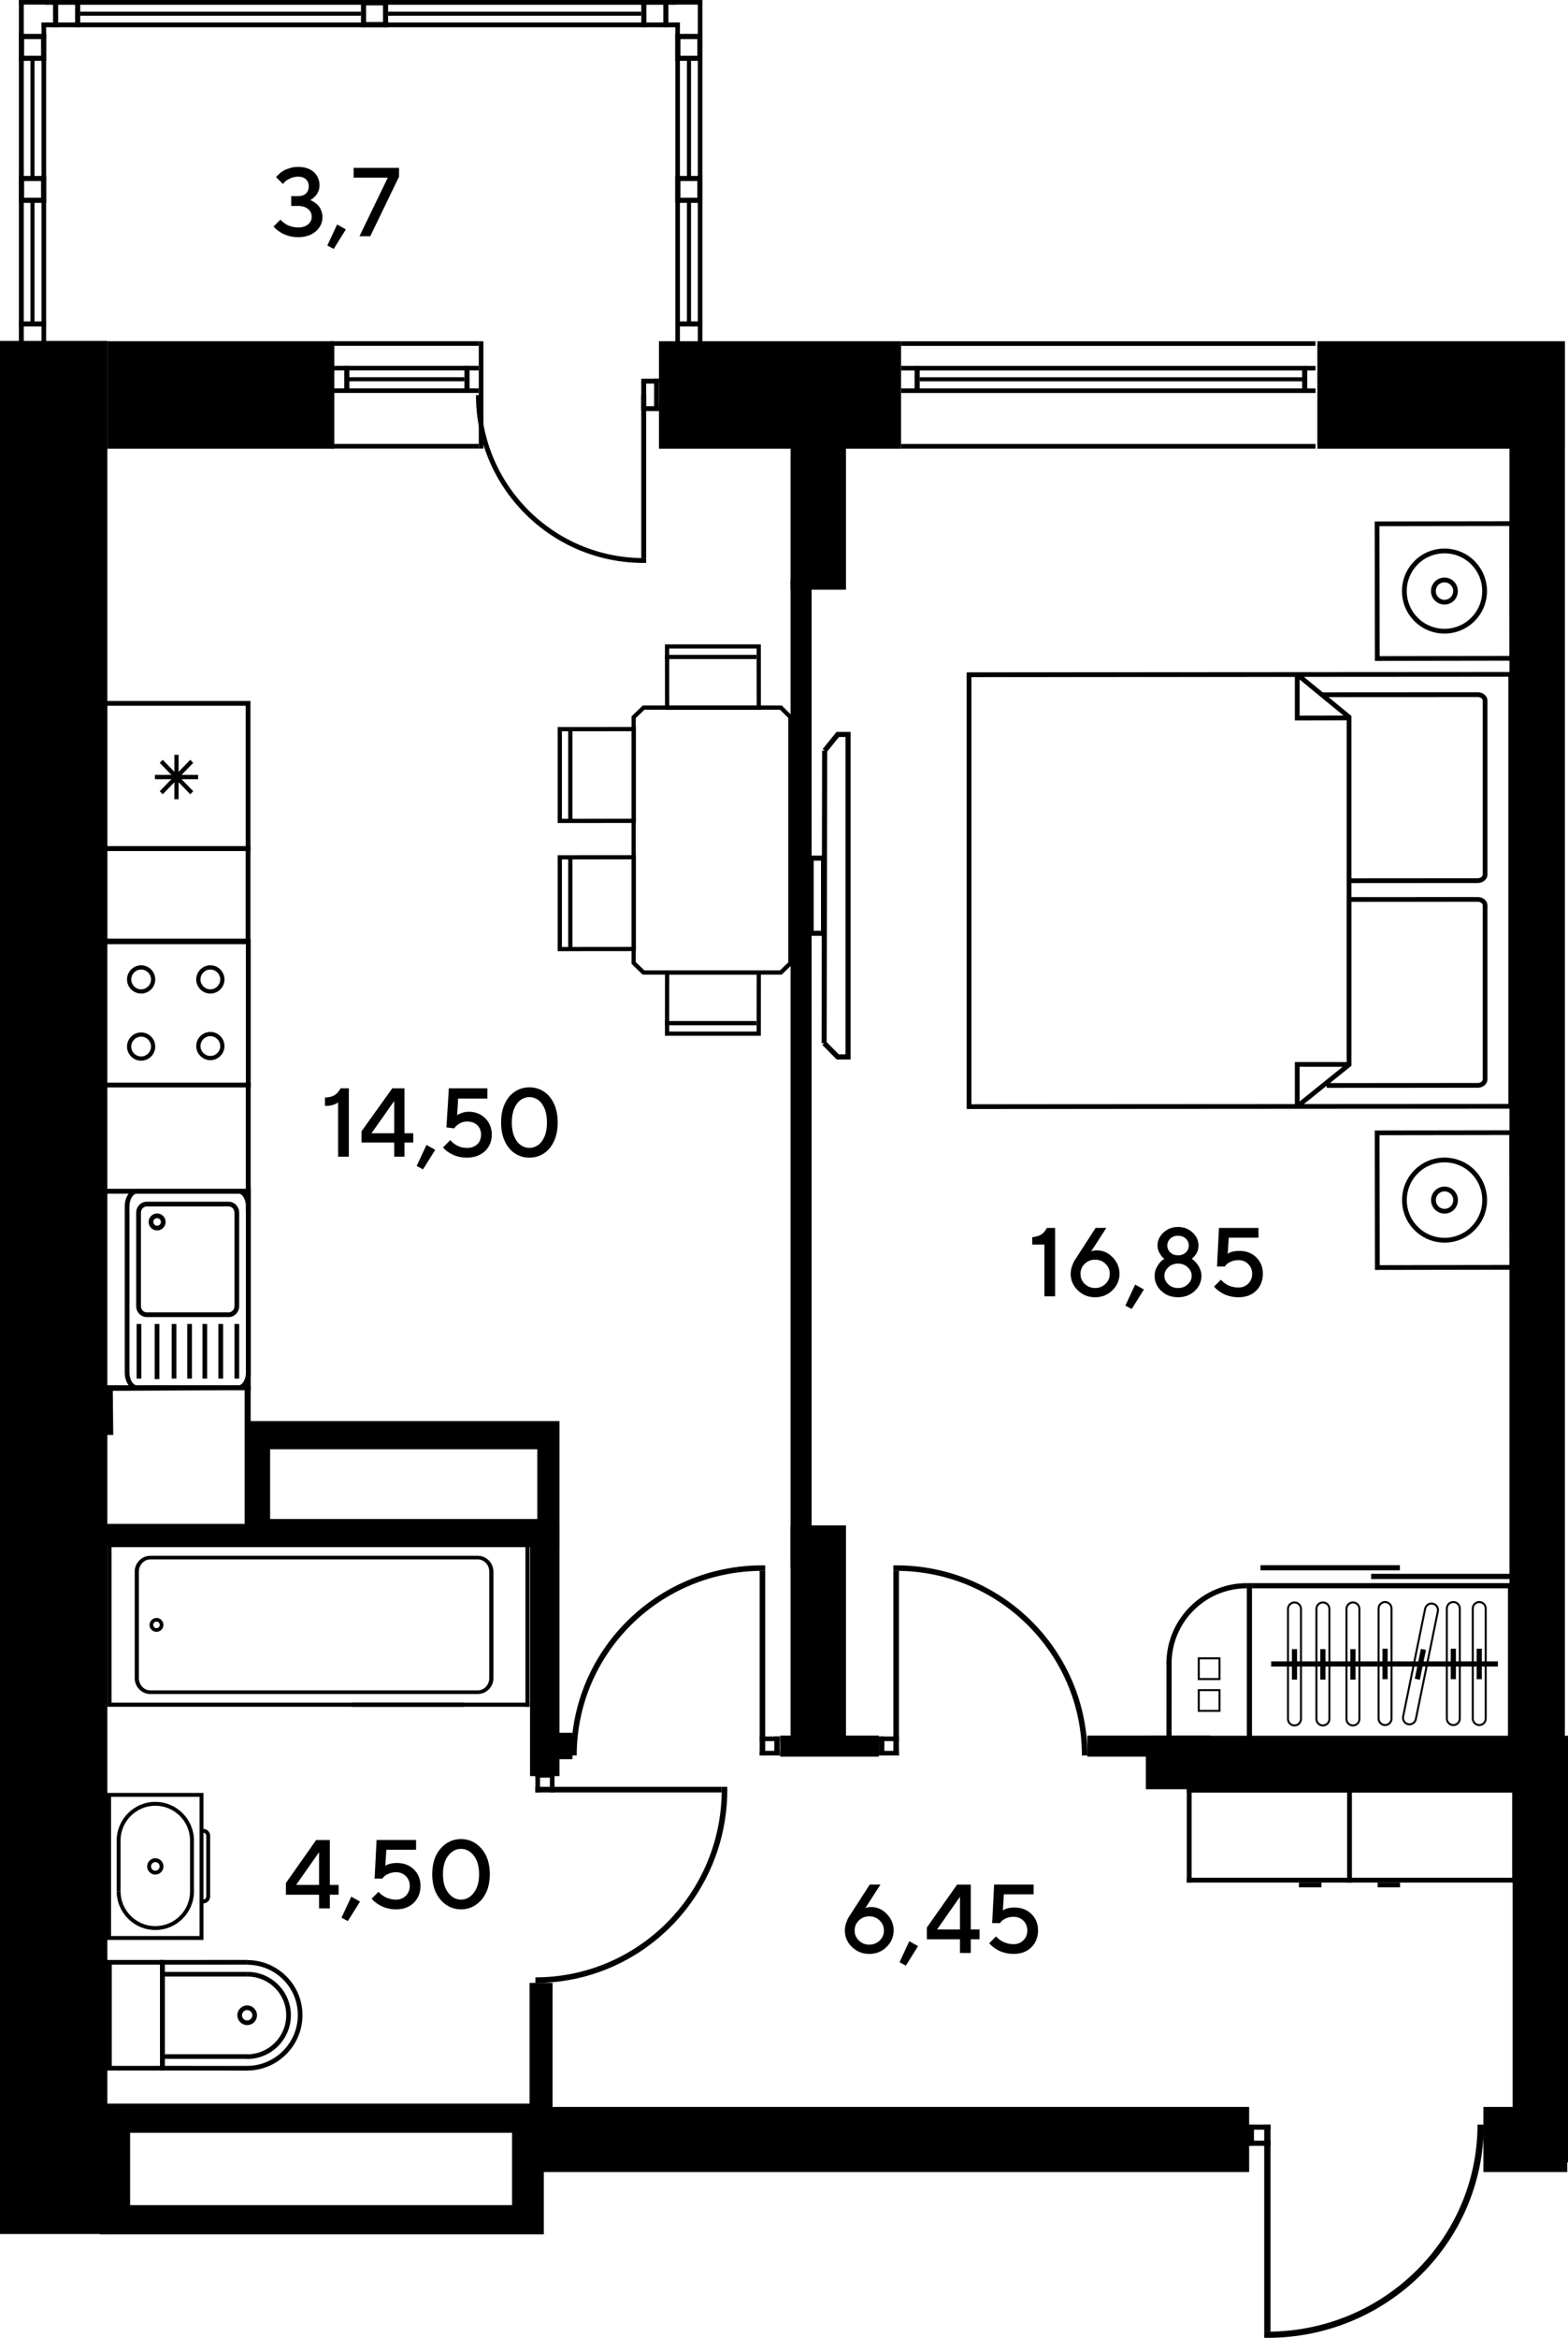 <?xml version="1.0" encoding="UTF-8"?>
<svg id="_Слой_1" data-name="Слой 1" xmlns="http://www.w3.org/2000/svg" viewBox="0 0 1050.73 1565.49">
  <defs>
    <style>
      .cls-1, .cls-2 {
        fill: #000;
        stroke-width: 0px;
      }

      .cls-2 {
        fill-rule: evenodd;
      }
    </style>
  </defs>
  <rect class="cls-1" x="0" y="228.3" width="71.94" height="1267.66"/>
  <rect class="cls-1" x="71.94" y="228.5" width="152.08" height="71.94"/>
  <rect class="cls-1" x="441.58" y="228.5" width="162.23" height="71.94"/>
  <rect class="cls-1" x="882.78" y="228.5" width="165.91" height="71.94"/>
  <rect class="cls-1" x="529.77" y="1021.44" width="37.13" height="144.47"/>
  <rect class="cls-1" x="529.77" y="250.41" width="37.13" height="144.47"/>
  <rect class="cls-1" x="1011.5" y="250.41" width="37.13" height="947.71"/>
  <rect class="cls-1" x="1013.61" y="1162.3" width="37.13" height="285.71"/>
  <rect class="cls-1" x="767.83" y="1162.3" width="268.86" height="35.82"/>
  <path class="cls-2" d="M166.84,951.61v84.41h208.09v-84.41h-208.09ZM360.04,1017.17h-179.04v-46.71h179.04v46.71Z"/>
  <path class="cls-2" d="M66.94,1408.63v87.55h297.48v-87.55H66.94ZM343.14,1476.63H87.19v-48.44h255.95v48.44Z"/>
  <rect class="cls-1" x="359.43" y="1410.86" width="477.63" height="43.59"/>
  <rect class="cls-1" x="994.04" y="1410.86" width="56.2" height="43.59"/>
  <g>
    <rect class="cls-1" x="872.57" y="244.98" width="3.42" height="18.02"/>
    <rect class="cls-1" x="603.91" y="244.99" width="277.64" height="3.09"/>
    <rect class="cls-1" x="603.91" y="260.07" width="277.64" height="3.09"/>
    <rect class="cls-1" x="603.81" y="228.54" width="277.74" height="3.09"/>
    <rect class="cls-1" x="603.81" y="297.3" width="277.74" height="3.09"/>
    <rect class="cls-1" x="612.89" y="244.98" width="3.42" height="18.02"/>
    <rect class="cls-1" x="616.31" y="252.63" width="256.25" height="2.72"/>
  </g>
  <g>
    <rect class="cls-1" x="311.22" y="244.95" width="3.42" height="18.02"/>
    <rect class="cls-1" x="221.71" y="244.95" width="99.13" height="3.09"/>
    <rect class="cls-1" x="221.71" y="260.04" width="99.13" height="3.09"/>
    <rect class="cls-1" x="320.84" y="228.5" width="3.09" height="71.86"/>
    <rect class="cls-1" x="221.61" y="228.5" width="99.22" height="3.09"/>
    <rect class="cls-1" x="221.61" y="297.27" width="99.22" height="3.09"/>
    <rect class="cls-1" x="230.69" y="244.95" width="3.42" height="18.02"/>
    <rect class="cls-1" x="234.11" y="252.6" width="77.11" height="2.72"/>
  </g>
  <g>
    <rect class="cls-1" x="429.72" y="253.6" width="11.86" height="3.27"/>
    <rect class="cls-1" x="429.72" y="271.99" width="11.86" height="3.27"/>
    <rect class="cls-1" x="438.31" y="253.6" width="3.27" height="21.66"/>
    <rect class="cls-1" x="429.72" y="256.22" width="3.27" height="16.68"/>
    <rect class="cls-1" x="429.72" y="264.56" width="3.27" height="109.12"/>
    <path class="cls-2" d="M432.99,376.94l-1.64.02c-62.08,0-112.4-50.32-112.4-112.4h3.26c0,60.28,48.87,109.14,109.14,109.14l1.64-.02v3.26Z"/>
  </g>
  <g>
    <g>
      <rect class="cls-1" x="467.61" y="0" width="3.09" height="233.61"/>
      <g>
        <rect class="cls-1" x="452.53" y="15.09" width="3.09" height="218.52"/>
        <rect class="cls-1" x="452.69" y="215.2" width="18.02" height="3.42"/>
        <rect class="cls-1" x="460.33" y="135.58" width="2.72" height="79.62"/>
        <rect class="cls-1" x="460.33" y="39.65" width="2.72" height="79.15"/>
        <rect class="cls-1" x="30.17" y="15.09" width="425.45" height="3.09"/>
        <rect class="cls-1" x="30.17" y="0" width="440.54" height="3.09"/>
        <rect class="cls-1" x="429.72" y=".17" width="3.42" height="18.02"/>
        <rect class="cls-1" x="444.48" y=".17" width="3.42" height="18.02"/>
        <g>
          <rect class="cls-1" x="452.52" y="22.73" width="3.42" height="18.02"/>
          <rect class="cls-1" x="467.29" y="22.73" width="3.42" height="18.02"/>
          <rect class="cls-1" x="452.69" y="37.32" width="18.02" height="3.42"/>
          <rect class="cls-1" x="452.69" y="22.73" width="18.02" height="3.42"/>
        </g>
        <g>
          <rect class="cls-1" x="241.89" y=".17" width="3.42" height="18.02"/>
          <rect class="cls-1" x="256.65" y=".17" width="3.42" height="18.02"/>
          <rect class="cls-1" x="242.05" y="14.77" width="18.02" height="3.42"/>
          <rect class="cls-1" x="242.05" y=".17" width="18.02" height="3.42"/>
        </g>
        <g>
          <rect class="cls-1" x="452.52" y="117.82" width="3.42" height="18.02"/>
          <rect class="cls-1" x="467.29" y="117.82" width="3.42" height="18.02"/>
          <rect class="cls-1" x="452.69" y="132.42" width="18.02" height="3.42"/>
          <rect class="cls-1" x="452.69" y="117.82" width="18.02" height="3.42"/>
        </g>
        <rect class="cls-1" x="452.61" y="22.73" width="18.02" height="3.42"/>
        <rect class="cls-1" x="50.32" y=".17" width="3.42" height="18.02"/>
        <rect class="cls-1" x="35.55" y=".17" width="3.42" height="18.02"/>
        <g>
          <rect class="cls-1" x="27.51" y="22.73" width="3.42" height="18.02"/>
          <rect class="cls-1" x="12.75" y="22.73" width="3.42" height="18.02"/>
          <rect class="cls-1" x="12.75" y="37.32" width="18.02" height="3.42"/>
          <rect class="cls-1" x="12.75" y="22.73" width="18.02" height="3.42"/>
        </g>
        <rect class="cls-1" x="12.83" y="22.73" width="18.02" height="3.42"/>
        <rect class="cls-1" x="53.74" y="7.82" width="188.15" height="2.72"/>
        <rect class="cls-1" x="260.07" y="7.82" width="169.64" height="2.72"/>
      </g>
    </g>
    <g>
      <rect class="cls-1" x="12.75" y="0" width="3.09" height="233.61"/>
      <g>
        <rect class="cls-1" x="27.83" y="15.09" width="3.09" height="218.52"/>
        <rect class="cls-1" x="12.75" y="0" width="3.09" height="233.61"/>
        <rect class="cls-1" x="12.74" y="215.2" width="18.02" height="3.42"/>
        <rect class="cls-1" x="20.4" y="135.35" width="2.72" height="79.84"/>
        <rect class="cls-1" x="20.4" y="39.65" width="2.72" height="79.15"/>
        <rect class="cls-1" x="27.83" y="15.09" width="425.45" height="3.09"/>
        <rect class="cls-1" x="12.75" y="0" width="440.54" height="3.09"/>
        <g>
          <rect class="cls-1" x="27.51" y="117.82" width="3.42" height="18.02"/>
          <rect class="cls-1" x="12.74" y="117.82" width="3.42" height="18.02"/>
          <rect class="cls-1" x="12.74" y="132.42" width="18.02" height="3.42"/>
          <rect class="cls-1" x="12.74" y="117.82" width="18.02" height="3.42"/>
        </g>
      </g>
    </g>
  </g>
  <rect class="cls-1" x="529.77" y="388.06" width="14.09" height="661.6"/>
  <rect class="cls-1" x="70.13" y="1020.41" width="299.21" height="14.09"/>
  <rect class="cls-1" x="355.19" y="1020.74" width="19.74" height="168.58"/>
  <rect class="cls-1" x="354.87" y="1327.81" width="15.4" height="114.14"/>
  <rect class="cls-1" x="358.78" y="1160.31" width="24.81" height="17.68"/>
  <rect class="cls-1" x="728.64" y="1162.2" width="82.39" height="14.09"/>
  <rect class="cls-1" x="522.85" y="1162.2" width="66.01" height="14.09"/>
  <g>
    <rect class="cls-1" x="509.06" y="1172.41" width="13.53" height="3.1"/>
    <rect class="cls-1" x="509.06" y="1162.8" width="13.53" height="3.09"/>
    <rect class="cls-1" x="518.85" y="1162.8" width="3.73" height="12.7"/>
    <rect class="cls-1" x="509.06" y="1051.91" width="3.73" height="123.6"/>
    <path class="cls-2" d="M512.79,1048.22l-1.87-.03c-70.79,0-128.18,57-128.18,127.31h3.72c0-68.27,55.72-123.62,124.46-123.62l1.87.02v-3.69Z"/>
  </g>
  <g>
    <rect class="cls-1" x="358.76" y="1186.6" width="3.13" height="13.67"/>
    <rect class="cls-1" x="368.47" y="1186.6" width="3.12" height="13.67"/>
    <rect class="cls-1" x="358.76" y="1186.6" width="12.83" height="3.77"/>
    <rect class="cls-1" x="358.76" y="1196.49" width="124.85" height="3.77"/>
    <path class="cls-2" d="M487.34,1196.49l.03,1.88c0,71.51-57.58,129.48-128.6,129.48v-3.76c68.96,0,124.87-56.29,124.87-125.72l-.02-1.88h3.73Z"/>
  </g>
  <g>
    <rect class="cls-1" x="588.87" y="1172.41" width="13.53" height="3.1"/>
    <rect class="cls-1" x="588.87" y="1162.8" width="13.53" height="3.09"/>
    <rect class="cls-1" x="588.87" y="1162.8" width="3.73" height="12.7"/>
    <rect class="cls-1" x="598.66" y="1051.91" width="3.73" height="123.6"/>
    <path class="cls-2" d="M598.66,1048.22l1.87-.03c70.79,0,128.18,57,128.18,127.31h-3.72c0-68.27-55.72-123.62-124.46-123.62l-1.87.02v-3.69Z"/>
  </g>
  <g>
    <rect class="cls-1" x="836.07" y="1422.65" width="15.31" height="3.47"/>
    <rect class="cls-1" x="836.07" y="1433.44" width="15.31" height="3.47"/>
    <rect class="cls-1" x="836.07" y="1422.65" width="4.22" height="14.25"/>
    <rect class="cls-1" x="847.16" y="1422.65" width="4.22" height="138.66"/>
    <path class="cls-2" d="M847.16,1565.46l2.11.03c80.09,0,145.03-63.95,145.03-142.83h-4.21c0,76.6-63.05,138.69-140.82,138.69l-2.11-.02v4.14Z"/>
  </g>
  <g>
    <path class="cls-2" d="M330.66,1052.41v71.34c0,5.86-4.72,10.62-10.52,10.62H100.79c-5.8,0-10.52-4.76-10.52-10.62v-71.34c0-5.86,4.72-10.62,10.52-10.62h219.34c5.8,0,10.52,4.76,10.52,10.62M93.06,1123.74c0,4.51,3.47,8.18,7.73,8.18h219.34c4.26,0,7.73-3.67,7.73-8.18v-71.34c0-4.51-3.47-8.17-7.73-8.17H100.79c-4.26,0-7.73,3.66-7.73,8.17v71.34Z"/>
    <path class="cls-2" d="M109.52,1088.08h0c0,2.13-1.44,3.98-3.49,4.5-1.21.32-2.46.14-3.52-.49-1.07-.64-1.84-1.65-2.15-2.85-.62-2.48.91-5.05,3.34-5.67,1.21-.31,2.46-.14,3.53.5,1.07.63,1.83,1.64,2.14,2.84.1.38.15.77.15,1.16M102.66,1088.08c0,.18.03.37.07.55.15.56.51,1.05,1.02,1.34.51.3,1.11.38,1.67.23,1.15-.3,1.89-1.53,1.58-2.69-.15-.57-.51-1.05-1.01-1.35-.51-.3-1.1-.38-1.67-.23-.98.25-1.66,1.13-1.66,2.14Z"/>
    <polygon class="cls-2" points="307.93 1036.02 302.08 1036.02 74.73 1036.02 74.73 1140.13 302.08 1140.13 307.93 1140.13 310.7 1140.13 310.7 1142.91 71.94 1142.91 71.94 1033.25 310.7 1033.25 310.7 1036.02 307.93 1036.02"/>
    <rect class="cls-1" x="235.78" y="1033.25" width="119.08" height="2.77"/>
    <rect class="cls-1" x="235.78" y="1140.13" width="119.08" height="2.78"/>
    <rect class="cls-1" x="352.09" y="1033.25" width="2.77" height="109.66"/>
  </g>
  <g>
    <path class="cls-2" d="M109.56,1249.8c0-3.02-2.45-5.48-5.48-5.48s-5.48,2.46-5.48,5.48,2.46,5.48,5.48,5.48,5.48-2.46,5.48-5.48M101.21,1249.8c0-1.59,1.29-2.88,2.88-2.88s2.88,1.29,2.88,2.88-1.29,2.88-2.88,2.88-2.88-1.29-2.88-2.88Z"/>
    <path class="cls-2" d="M136.35,1299.02v-98.44h-64.53v98.44h64.53ZM133.74,1203.18v93.24h-59.32v-93.24h59.32Z"/>
    <path class="cls-2" d="M140.82,1269.93v-40.61c0-2.57-2.08-4.66-4.65-4.66v2.6c1.13,0,2.05.92,2.05,2.05v40.61c0,1.14-.92,2.06-2.05,2.06v2.6c2.57,0,4.65-2.09,4.65-4.66"/>
    <path class="cls-2" d="M129.97,1232.46c0-14.27-11.62-25.88-25.89-25.88s-25.89,11.61-25.89,25.88h2.6c0-12.84,10.44-23.28,23.28-23.28s23.28,10.44,23.28,23.28h2.6Z"/>
    <path class="cls-2" d="M129.97,1266.5h-2.6c0,12.83-10.44,23.28-23.28,23.28s-23.28-10.45-23.28-23.28h-2.6c0,14.27,11.62,25.88,25.89,25.88s25.89-11.61,25.89-25.88"/>
    <rect class="cls-1" x="78.2" y="1231.93" width="2.6" height="34.57"/>
    <rect class="cls-1" x="127.36" y="1232.23" width="2.6" height="34.54"/>
  </g>
  <g>
    <path class="cls-2" d="M110.34,1312.45v74.03h-38.57v-74.03h38.57ZM107.22,1383.36v-67.78h-32.31v67.78h32.31Z"/>
    <polygon class="cls-2" points="165.74 1315.55 110.41 1315.58 110.41 1383.35 165.66 1383.39 165.66 1386.51 107.29 1386.47 107.29 1312.46 165.74 1312.43 165.74 1315.55"/>
    <path class="cls-2" d="M202.7,1349.33c0,20.5-16.68,37.17-37.18,37.17v-3.13c18.78,0,34.05-15.27,34.05-34.04s-15.22-33.68-33.92-33.68v-3.13c20.42,0,37.04,16.51,37.04,36.81"/>
    <path class="cls-2" d="M172.22,1349.47c0,3.63-2.96,6.58-6.59,6.58s-6.58-2.95-6.58-6.58,2.95-6.59,6.58-6.59,6.59,2.95,6.59,6.59M162.17,1349.47c0,1.91,1.55,3.46,3.46,3.46s3.46-1.55,3.46-3.46-1.56-3.47-3.46-3.47-3.46,1.55-3.46,3.47Z"/>
    <path class="cls-2" d="M194.93,1349.45c0,16.16-13.15,29.31-29.31,29.31v-3.13c14.44,0,26.18-11.75,26.18-26.18s-11.7-25.9-26.08-25.9v-3.13c16.11,0,29.21,13.02,29.21,29.02"/>
    <rect class="cls-1" x="108.84" y="1375.56" width="57.22" height="3.12"/>
    <rect class="cls-1" x="108.41" y="1320.43" width="57.44" height="3.13"/>
  </g>
  <path class="cls-2" d="M647.77,742.63v-292.41h1.6l364.62-.23v292.41h-1.61l-364.61.23ZM650.96,453.41v286.04s216.74-.13,216.74-.13v-28.16l34.72.02v-228.83l-34.72.07v-29.13l-216.74.14ZM870.89,714.34v23.23l28.8-23.21-28.8-.02ZM870.89,455.04v24.17l29.38-.06-29.38-24.11ZM1010.8,453.18l-137.06.09,12.63,10.36,103.88-.06c1.89,0,3.7.7,4.93,1.94,1.01,1,1.57,2.3,1.57,3.63v116.55c0,3.09-2.92,5.59-6.5,5.59l-84.66.06v9.38l84.66-.05c3.58,0,6.5,2.5,6.5,5.58v116.54c0,3.09-2.92,5.59-6.5,5.59l-101.23.06v-1.41l-15.23,12.26,136.98-.08v-286.04ZM993.57,469.14c0-.61-.34-1.09-.64-1.38-.63-.63-1.63-1.01-2.68-1.01l-100.01.05,15.35,12.6v108.75l84.66-.06c1.8,0,3.31-1.1,3.31-2.4v-116.55ZM905.6,603.9v109.78l-14.37,11.58,99.02-.06c1.8,0,3.31-1.1,3.31-2.41v-116.54c0-1.31-1.52-2.4-3.31-2.4l-84.66.05Z"/>
  <g>
    <polygon class="cls-2" points="551.05 699.73 553.48 697.33 562.08 706.02 566.6 706.02 566.6 493.54 562.18 493.54 553.93 503.74 551.27 501.59 560.56 490.13 570.01 490.13 570.01 709.44 560.66 709.44 551.05 699.73"/>
    <polygon class="cls-2" points="550.56 698.54 550.9 502.67 554.31 502.67 553.97 698.54 550.56 698.54"/>
    <path class="cls-2" d="M541.86,626.66v-53.74h11.71v53.74h-11.71ZM545.27,576.33v46.91h4.89v-46.91h-4.89Z"/>
  </g>
  <g>
    <path class="cls-2" d="M921.19,349.18l93.4-.15.13,93.38-93.39.15-.14-93.39ZM1011.39,352.23l-87.02.13.14,87.01,87.01-.14-.13-87.01Z"/>
    <path class="cls-2" d="M939.48,395.8c0-7.6,2.96-14.76,8.34-20.14,11.1-11.1,29.17-11.1,40.27,0,5.38,5.38,8.35,12.54,8.35,20.14s-2.97,14.76-8.35,20.14c-11.1,11.11-29.17,11.11-40.27,0-5.38-5.38-8.34-12.53-8.34-20.14M993.25,395.8c0-6.76-2.62-13.11-7.41-17.89-9.86-9.86-25.91-9.86-35.77,0-4.78,4.78-7.41,11.13-7.41,17.88s2.62,13.11,7.41,17.89c9.85,9.86,25.91,9.86,35.77,0,4.78-4.78,7.41-11.13,7.41-17.89Z"/>
    <path class="cls-2" d="M958.91,395.8c0-2.42.94-4.68,2.65-6.4,1.71-1.7,3.98-2.64,6.39-2.64s4.69.95,6.39,2.64c3.42,3.42,3.42,9.37,0,12.79-1.7,1.71-3.97,2.64-6.39,2.64s-4.68-.94-6.39-2.64c-1.71-1.71-2.65-3.98-2.65-6.39M973.81,395.8c0-1.56-.61-3.03-1.72-4.13-1.11-1.11-2.58-1.72-4.14-1.72s-3.03.61-4.14,1.72c-2.22,2.21-2.22,6.06,0,8.28,1.11,1.1,2.58,1.71,4.14,1.71s3.03-.61,4.14-1.71c1.11-1.11,1.72-2.58,1.72-4.14Z"/>
  </g>
  <g>
    <path class="cls-2" d="M921.23,757l93.4-.15.13,93.38-93.39.15-.14-93.39ZM1011.44,760.05l-87.02.13.14,87.01,87.01-.14-.13-87.01Z"/>
    <path class="cls-2" d="M939.53,803.62c0-7.6,2.96-14.76,8.34-20.14,11.1-11.1,29.17-11.1,40.27,0,5.38,5.38,8.35,12.54,8.35,20.14s-2.97,14.76-8.35,20.14c-11.1,11.11-29.17,11.11-40.27,0-5.38-5.38-8.34-12.53-8.34-20.14M993.29,803.62c0-6.76-2.62-13.11-7.41-17.89-9.86-9.86-25.91-9.86-35.77,0-4.78,4.78-7.41,11.13-7.41,17.88s2.62,13.11,7.41,17.89c9.85,9.86,25.91,9.86,35.77,0,4.78-4.78,7.41-11.13,7.41-17.89Z"/>
    <path class="cls-2" d="M958.96,803.62c0-2.42.94-4.68,2.65-6.4,1.71-1.7,3.98-2.64,6.39-2.64s4.69.95,6.39,2.64c3.42,3.42,3.42,9.37,0,12.79-1.7,1.71-3.97,2.64-6.39,2.64s-4.68-.94-6.39-2.64c-1.71-1.71-2.65-3.98-2.65-6.39M973.86,803.62c0-1.56-.61-3.03-1.72-4.13-1.11-1.11-2.58-1.72-4.14-1.72s-3.03.61-4.14,1.72c-2.22,2.21-2.22,6.06,0,8.28,1.11,1.1,2.58,1.71,4.14,1.71s3.03-.61,4.14-1.71c1.11-1.11,1.72-2.58,1.72-4.14Z"/>
  </g>
  <g>
    <rect class="cls-1" x="795.29" y="1197.16" width="221.27" height="3.22"/>
    <rect class="cls-1" x="795.29" y="1257.4" width="221.27" height="3.22"/>
    <rect class="cls-1" x="1013.35" y="1197.16" width="3.22" height="63.44"/>
    <rect class="cls-1" x="795.29" y="1197.16" width="3.22" height="63.44"/>
    <rect class="cls-1" x="902.71" y="1197.16" width="3.22" height="63.44"/>
    <rect class="cls-1" x="923.16" y="1260.61" width="15.03" height="3.22"/>
    <rect class="cls-1" x="870.45" y="1260.61" width="15.03" height="3.22"/>
  </g>
  <g>
    <polygon class="cls-2" points="1010.5 1164.34 838.96 1164.34 838.96 1167.81 1013.98 1167.81 1013.98 1060.11 838.96 1060.11 838.96 1063.58 1010.5 1063.58 1010.5 1164.34"/>
    <path class="cls-2" d="M781.62,1113.96h3.48c0-27.78,22.6-50.38,50.38-50.38v-3.47c-29.7,0-53.86,24.16-53.86,53.85"/>
    <polygon class="cls-2" points="837.56 1167.81 837.56 1164.34 785.1 1164.33 785.12 1112.63 781.65 1112.63 781.63 1167.8 837.56 1167.81"/>
    <rect class="cls-1" x="918.82" y="1053.88" width="93.43" height="3.47"/>
    <rect class="cls-1" x="844.64" y="1048.09" width="93.42" height="3.47"/>
    <rect class="cls-1" x="851.81" y="1112.49" width="151.94" height="3.47"/>
    <path class="cls-2" d="M973.88,1155.82c-2.76,0-5-2.25-5-5.01v-73.7c0-2.76,2.24-5.01,5-5.01,2.76,0,5.01,2.25,5.01,5.01v73.7c0,2.75-2.24,5.01-5.01,5.01M970.2,1077.11v73.7c0,2.03,1.65,3.68,3.68,3.68s3.68-1.65,3.68-3.68v-73.7c0-2.03-1.65-3.67-3.68-3.67-2.03,0-3.68,1.65-3.68,3.67Z"/>
    <rect class="cls-1" x="972.15" y="1104.02" width="3.48" height="20.42"/>
    <path class="cls-2" d="M944.5,1155.33c-.33,0-.67-.03-1-.1-2.7-.54-4.45-3.2-3.9-5.9l14.76-72.21c.54-2.64,3.24-4.48,5.9-3.9,2.71.55,4.46,3.2,3.91,5.9l-14.76,72.21c-.47,2.32-2.54,4-4.91,4M955.66,1077.39l-14.76,72.21c-.41,1.99.89,3.94,2.87,4.34,1.97.38,3.94-.93,4.33-2.86l14.76-72.21c.4-1.99-.88-3.94-2.87-4.35-.24-.04-.49-.07-.73-.07-1.74,0-3.26,1.23-3.61,2.94Z"/>
    <rect class="cls-1" x="941.62" y="1112.75" width="20.41" height="3.48" transform="translate(-330.69 1823.87) rotate(-78.45)"/>
    <path class="cls-2" d="M906.62,1156.08c-2.76,0-5.01-2.25-5.01-5.01v-73.7c0-2.76,2.25-5.01,5.01-5.01,2.76,0,5,2.25,5,5.01v73.7c0,2.76-2.24,5.01-5,5.01M902.94,1077.38v73.7c0,2.03,1.66,3.67,3.69,3.67s3.67-1.65,3.67-3.67v-73.7c0-2.03-1.65-3.68-3.67-3.68-2.03,0-3.69,1.65-3.69,3.68Z"/>
    <rect class="cls-1" x="904.88" y="1104.3" width="3.48" height="20.41"/>
    <path class="cls-2" d="M886.49,1156.08c-2.76,0-5-2.25-5-5.01v-73.7c0-2.76,2.24-5.01,5-5.01,2.76,0,5.01,2.25,5.01,5.01v73.7c0,2.76-2.25,5.01-5.01,5.01M882.81,1077.38v73.7c0,2.03,1.65,3.67,3.68,3.67,2.03,0,3.68-1.65,3.68-3.67v-73.7c0-2.03-1.66-3.68-3.68-3.68-2.03,0-3.68,1.65-3.68,3.68Z"/>
    <rect class="cls-1" x="884.75" y="1104.3" width="3.48" height="20.41"/>
    <path class="cls-2" d="M867.45,1156.08c-2.76,0-5.01-2.25-5.01-5.01v-73.7c0-2.76,2.25-5.01,5.01-5.01,2.76,0,5,2.25,5,5.01v73.7c0,2.76-2.24,5.01-5,5.01M863.76,1077.38v73.7c0,2.03,1.66,3.67,3.69,3.67,2.03,0,3.68-1.65,3.68-3.67v-73.7c0-2.03-1.65-3.68-3.68-3.68-2.03,0-3.69,1.65-3.69,3.68Z"/>
    <rect class="cls-1" x="865.7" y="1104.3" width="3.48" height="20.41"/>
    <path class="cls-2" d="M802.64,1131.08h15.22v15.22h-15.22v-15.22ZM816.53,1132.41h-12.57s0,12.57,0,12.57h12.57s0-12.57,0-12.57Z"/>
    <path class="cls-2" d="M802.64,1109.78h15.22v15.23h-15.22v-15.23ZM816.53,1111.11h-12.57s0,12.57,0,12.57h12.57s0-12.57,0-12.57Z"/>
    <rect class="cls-1" x="835.5" y="1060.11" width="3.47" height="107.7"/>
    <path class="cls-2" d="M928.14,1155.82c-2.76,0-5-2.25-5-5.01v-73.7c0-2.76,2.24-5.01,5-5.01,2.76,0,5,2.25,5,5.01v73.7c0,2.75-2.24,5.01-5,5.01M924.46,1077.11v73.7c0,2.03,1.65,3.68,3.68,3.68s3.68-1.65,3.68-3.68v-73.7c0-2.03-1.65-3.67-3.68-3.67-2.03,0-3.68,1.65-3.68,3.67Z"/>
    <rect class="cls-1" x="926.4" y="1104.02" width="3.47" height="20.42"/>
    <path class="cls-2" d="M991.25,1155.82c-2.75,0-5-2.25-5-5.01v-73.7c0-2.76,2.24-5.01,5-5.01,2.76,0,5.01,2.25,5.01,5.01v73.7c0,2.75-2.24,5.01-5.01,5.01M987.58,1077.11v73.7c0,2.03,1.65,3.68,3.68,3.68s3.68-1.65,3.68-3.68v-73.7c0-2.03-1.65-3.67-3.68-3.67-2.02,0-3.68,1.65-3.68,3.67Z"/>
    <rect class="cls-1" x="989.52" y="1104.02" width="3.47" height="20.42"/>
  </g>
  <g>
    <g>
      <path class="cls-2" d="M91.27,812.04v62.57c0,4.05,3.16,7.34,7.05,7.34h54.92c3.89,0,7.05-3.29,7.05-7.34v-62.57c0-4.05-3.16-7.34-7.05-7.34h-54.92c-3.89,0-7.05,3.29-7.05,7.34M157.12,874.61c0,2.31-1.75,4.17-3.88,4.17h-54.92c-2.14,0-3.88-1.87-3.88-4.17v-62.57c0-2.3,1.74-4.17,3.88-4.17h54.92c2.14,0,3.88,1.87,3.88,4.17v62.57Z"/>
      <path class="cls-2" d="M99.58,818.25c0,3.14,2.56,5.7,5.7,5.7s5.7-2.56,5.7-5.7-2.55-5.69-5.7-5.69-5.7,2.55-5.7,5.69M107.81,818.25c0,1.4-1.13,2.54-2.53,2.54s-2.53-1.14-2.53-2.54,1.13-2.53,2.53-2.53,2.53,1.13,2.53,2.53Z"/>
      <path class="cls-2" d="M83.59,807.86v111.19c0,6.51,3.73,11.81,8.32,11.81h67.74c4.59,0,8.32-5.3,8.32-11.81v-111.19c0-6.51-3.73-11.82-8.32-11.82h-67.73c-4.59,0-8.33,5.3-8.33,11.82M164.8,919.06c0,4.69-2.36,8.64-5.16,8.64h-67.73c-2.8,0-5.16-3.95-5.16-8.64v-111.19c0-4.69,2.36-8.65,5.16-8.65h67.74c2.8,0,5.16,3.96,5.16,8.65v111.19Z"/>
      <rect class="cls-1" x="157.12" y="886.58" width="3.17" height="36.57"/>
      <rect class="cls-1" x="91.54" y="886.58" width="3.17" height="36.57"/>
      <rect class="cls-1" x="125.46" y="886.58" width="3.17" height="36.57"/>
      <rect class="cls-1" x="146.34" y="886.58" width="3.17" height="36.57"/>
      <rect class="cls-1" x="135.66" y="886.58" width="3.17" height="36.57"/>
      <rect class="cls-1" x="115.04" y="886.58" width="3.17" height="36.57"/>
      <rect class="cls-1" x="103.64" y="886.58" width="3.17" height="36.91"/>
      <rect class="cls-1" x="164.76" y="796.05" width="3.22" height="133.16"/>
      <rect class="cls-1" x="67.46" y="715.06" width="3.22" height="214.15"/>
      <rect class="cls-1" x="67.46" y="927.65" width="100.51" height="3.22"/>
      <rect class="cls-1" x="164.71" y="724.91" width="3.26" height="87.12"/>
      <path class="cls-2" d="M43.58,957.81v70.36h124.39v-100.51h-96.31v29.75l-28.08.4ZM47.63,1024.96v-63.93l28.25-.13-.29-29.57,88.35-.46v94.09H47.63Z"/>
    </g>
    <rect class="cls-1" x="70.68" y="796.05" width="97.29" height="3.27"/>
    <path class="cls-2" d="M67.46,728.18h100.52v-99.13h-100.52v99.13ZM164.75,724.96h-94.09v-92.69h94.09v92.69Z"/>
    <path class="cls-2" d="M167.83,630.58v-63.94h-99.13v63.94h99.13ZM164.62,568.69v59.85h-92.69v-59.85h92.69Z"/>
    <path class="cls-2" d="M140.96,665.31c5.21,0,9.46-4.24,9.46-9.45s-4.25-9.46-9.46-9.46c-5.21,0-9.46,4.24-9.46,9.46s4.25,9.45,9.46,9.45M140.96,649.23c3.66,0,6.62,2.97,6.62,6.63s-2.97,6.62-6.62,6.62-6.62-2.97-6.62-6.62,2.96-6.63,6.62-6.63Z"/>
    <path class="cls-2" d="M140.96,709.92c5.21,0,9.46-4.24,9.46-9.45s-4.25-9.46-9.46-9.46-9.46,4.24-9.46,9.46,4.25,9.45,9.46,9.45M140.96,693.85c3.66,0,6.62,2.97,6.62,6.62s-2.97,6.62-6.62,6.62-6.62-2.97-6.62-6.62,2.96-6.62,6.62-6.62Z"/>
    <path class="cls-2" d="M94.58,665.31c5.21,0,9.45-4.24,9.45-9.45s-4.24-9.46-9.45-9.46c-5.22,0-9.46,4.24-9.46,9.46s4.24,9.45,9.46,9.45M94.58,649.23c3.65,0,6.62,2.97,6.62,6.63s-2.97,6.62-6.62,6.62-6.62-2.97-6.62-6.62,2.97-6.63,6.62-6.63Z"/>
    <path class="cls-2" d="M94.57,710.26c5.21,0,9.45-4.24,9.45-9.46s-4.24-9.46-9.45-9.46-9.46,4.24-9.46,9.46,4.24,9.46,9.46,9.46M94.57,694.18c3.65,0,6.62,2.97,6.62,6.63s-2.97,6.62-6.62,6.62-6.63-2.97-6.63-6.62,2.98-6.63,6.63-6.63Z"/>
    <g>
      <rect class="cls-1" x="116.86" y="505.45" width="2.82" height="29.76"/>
      <rect class="cls-1" x="103.8" y="518.88" width="28.95" height="2.9"/>
      <polygon class="cls-2" points="127.51 508.78 129.5 510.83 109.04 531.88 107.04 529.83 127.51 508.78"/>
      <polygon class="cls-2" points="109.04 508.78 129.5 529.83 127.51 531.88 107.04 510.83 109.04 508.78"/>
      <path class="cls-2" d="M68.71,469.37h99.13v100.52h-99.13v-100.52ZM164.64,472.61h-92.73v94.03h92.73v-94.03Z"/>
    </g>
  </g>
  <g>
    <path class="cls-2" d="M509.85,431.47h-64.27l.04,43.8h64.27l-.04-43.8ZM448.41,434.31h58.6l.04,38.13h-58.6l-.04-38.13Z"/>
    <path class="cls-2" d="M509.85,693.58h-64.27l.04-43.8h64.27l-.04,43.8ZM448.41,690.74h58.6l.04-38.12h-58.6l-.04,38.12Z"/>
    <rect class="cls-1" x="445.52" y="438.5" width="61.43" height="2.84"/>
    <rect class="cls-1" x="445.52" y="683.71" width="61.43" height="2.84"/>
    <path class="cls-2" d="M523.91,472.44h-93.18l-7.53,7.22v165.79l7.45,7.18h93.16l7.27-6.96v-166.06l-7.18-7.16ZM431.87,475.27h90.86l5.51,5.5v163.67l-5.57,5.34h-90.88l-5.76-5.55v-163.37l5.83-5.59Z"/>
    <path class="cls-2" d="M426.04,486.81l-52.33.04v64.28l52.33-.05v-64.27ZM376.55,489.68l46.66-.04v58.6l-46.66.05v-58.61Z"/>
    <rect class="cls-1" x="380.74" y="488.23" width="2.84" height="61.44"/>
    <path class="cls-2" d="M426.04,572.62l-52.33.04v64.28l52.33-.05v-64.27ZM376.55,575.5l46.66-.04v58.6l-46.66.05v-58.61Z"/>
    <rect class="cls-1" x="380.74" y="574.04" width="2.84" height="61.44"/>
  </g>
  <g>
    <path class="cls-1" d="M701.49,822.25h5.56v45.79h-7.18v-34.65h-8.17v-4.92c2.75-.3,4.84-.95,6.27-1.96,1.44-1.01,2.61-2.43,3.53-4.26Z"/>
    <path class="cls-1" d="M735.14,837.29c3.96,0,7.46,1.56,10.49,4.68,3.04,3.12,4.55,6.8,4.55,11.03s-1.59,7.96-4.77,11.05c-3.18,3.09-7.04,4.63-11.58,4.63s-8.39-1.54-11.58-4.63c-3.18-3.09-4.77-6.77-4.77-11.05,0-1.75.31-3.49.93-5.24.62-1.75,1.22-3.05,1.82-3.93l.86-1.31,13.09-20.28h7.18l-10.15,15.71c1.09-.45,2.39-.67,3.93-.67ZM740.81,859.71c1.91-1.85,2.86-4.09,2.86-6.71s-.95-4.85-2.86-6.71c-1.91-1.85-4.23-2.78-6.98-2.78s-5.07.93-6.96,2.78c-1.9,1.85-2.84,4.09-2.84,6.71s.95,4.85,2.84,6.71c1.89,1.85,4.21,2.78,6.96,2.78s5.07-.93,6.98-2.78Z"/>
    <path class="cls-1" d="M760.66,860.19l5.88,3.29-8.17,13.06-4.25-2.27,6.55-14.08Z"/>
    <path class="cls-1" d="M779.66,825.33c2.66-2.48,5.91-3.72,9.75-3.72s7.09,1.24,9.74,3.72c2.65,2.48,3.98,5.38,3.98,8.7,0,1.08-.15,2.14-.45,3.16-.3,1.02-.68,1.86-1.13,2.52-.46.66-.92,1.24-1.37,1.74-.46.5-.85.86-1.17,1.07l-.45.35c.17.13.41.3.72.51.31.21.84.69,1.58,1.44s1.4,1.53,1.96,2.36c.56.83,1.09,1.88,1.56,3.16.48,1.28.72,2.6.72,3.96,0,3.96-1.5,7.34-4.49,10.15-2.99,2.81-6.73,4.22-11.22,4.22s-8.23-1.41-11.21-4.22c-2.98-2.81-4.47-6.19-4.47-10.15,0-2.13.54-4.15,1.63-6.05,1.08-1.91,2.17-3.29,3.26-4.17l1.66-1.21c-.34-.21-.77-.54-1.28-.99-.51-.45-1.19-1.43-2.04-2.95-.85-1.52-1.28-3.16-1.28-4.9,0-3.32,1.33-6.22,3.99-8.7ZM795.91,848.6c-1.77-1.64-3.93-2.46-6.5-2.46s-4.73.82-6.5,2.46c-1.77,1.64-2.65,3.54-2.65,5.72s.88,4.08,2.65,5.72c1.77,1.64,3.93,2.46,6.5,2.46s4.73-.82,6.5-2.46c1.77-1.64,2.65-3.54,2.65-5.72s-.88-4.08-2.65-5.72ZM794.59,829.39c-1.35-1.27-3.08-1.9-5.17-1.9s-3.82.63-5.17,1.9-2.03,2.82-2.03,4.65.68,3.38,2.03,4.65c1.35,1.27,3.08,1.9,5.17,1.9s3.82-.63,5.17-1.9c1.35-1.27,2.03-2.81,2.03-4.65s-.68-3.38-2.03-4.65Z"/>
    <path class="cls-1" d="M830.59,837.64c4.58,0,8.33,1.45,11.27,4.34,2.94,2.89,4.41,6.57,4.41,11.02s-1.5,8.39-4.5,11.3c-3,2.92-6.95,4.38-11.85,4.38-2.09,0-4.07-.25-5.94-.75-1.87-.5-3.42-1.1-4.65-1.79-1.22-.69-2.28-1.39-3.18-2.09-.89-.7-1.53-1.29-1.92-1.76l-.67-.8,4.6-4.57c.08.13.23.31.45.56s.69.67,1.44,1.28c.75.61,1.53,1.14,2.36,1.6.83.46,1.92.87,3.27,1.25,1.35.37,2.76.56,4.23.56,2.62,0,4.8-.87,6.55-2.62s2.62-3.93,2.62-6.55-.87-4.8-2.62-6.55c-1.75-1.75-3.93-2.62-6.55-2.62-1.92,0-3.64.35-5.16,1.05-1.52.7-2.57,1.41-3.15,2.11l-.83,1.09h-5.24l1.31-25.83h26.47v6.55h-19.93l-.67,10.79c1.75-1.3,4.36-1.95,7.86-1.95Z"/>
  </g>
  <g>
    <path class="cls-1" d="M583.8,1277c3.96,0,7.46,1.56,10.49,4.68,3.03,3.12,4.55,6.8,4.55,11.03s-1.59,7.96-4.77,11.05-7.04,4.63-11.58,4.63-8.39-1.54-11.58-4.63-4.77-6.77-4.77-11.05c0-1.75.31-3.49.93-5.24.62-1.75,1.22-3.05,1.82-3.93l.86-1.31,13.09-20.28h7.19l-10.16,15.71c1.09-.45,2.4-.67,3.93-.67ZM589.47,1299.42c1.91-1.85,2.86-4.09,2.86-6.71s-.95-4.85-2.86-6.71c-1.91-1.85-4.23-2.78-6.98-2.78s-5.07.93-6.96,2.78c-1.89,1.85-2.84,4.09-2.84,6.71s.95,4.85,2.84,6.71c1.89,1.85,4.22,2.78,6.96,2.78s5.07-.93,6.98-2.78Z"/>
    <path class="cls-1" d="M609.31,1299.9l5.88,3.29-8.17,13.06-4.25-2.27,6.55-14.08Z"/>
    <path class="cls-1" d="M650.51,1292.04h5.88v6.55h-5.88v9.17h-7.22v-9.17h-22.22v-7.82l20.28-28.8h9.16v30.08ZM643.29,1292.04v-21.91l-15.36,21.91h15.36Z"/>
    <path class="cls-1" d="M679.92,1277.35c4.58,0,8.33,1.45,11.27,4.34,2.94,2.9,4.41,6.57,4.41,11.02s-1.5,8.39-4.5,11.3c-3,2.92-6.95,4.38-11.85,4.38-2.09,0-4.07-.25-5.94-.75-1.87-.5-3.42-1.1-4.65-1.79-1.22-.69-2.28-1.39-3.18-2.09-.89-.7-1.53-1.29-1.92-1.76l-.67-.8,4.6-4.57c.08.13.23.31.45.56.21.25.69.67,1.44,1.28s1.53,1.14,2.36,1.6,1.92.87,3.27,1.25c1.35.37,2.76.56,4.23.56,2.62,0,4.8-.87,6.55-2.62s2.62-3.93,2.62-6.55-.87-4.8-2.62-6.55-3.93-2.62-6.55-2.62c-1.92,0-3.64.35-5.16,1.05-1.52.7-2.57,1.41-3.15,2.11l-.83,1.08h-5.24l1.31-25.83h26.47v6.55h-19.93l-.67,10.79c1.75-1.3,4.36-1.95,7.86-1.95Z"/>
  </g>
  <g>
    <path class="cls-1" d="M207.91,133.98c.21.08.51.21.88.37.37.16,1.03.54,1.96,1.15.94.61,1.77,1.3,2.49,2.09.72.79,1.38,1.88,1.96,3.27.58,1.39.88,2.92.88,4.58,0,3.75-1.5,6.91-4.49,9.5-2.99,2.59-6.95,3.88-11.86,3.88-2.09,0-4.07-.25-5.94-.75-1.87-.5-3.42-1.1-4.65-1.79-1.22-.69-2.28-1.39-3.18-2.09-.89-.7-1.54-1.29-1.95-1.76l-.64-.8,4.57-4.57c.08.13.24.31.46.56.22.25.71.67,1.45,1.28.75.61,1.53,1.14,2.35,1.6.82.46,1.9.87,3.26,1.25,1.35.37,2.77.56,4.26.56,2.83,0,5.07-.69,6.71-2.06s2.46-3.09,2.46-5.14-.82-3.77-2.46-5.14-3.87-2.06-6.71-2.06h-4.57v-6.55h4.57c2.26,0,4.02-.58,5.28-1.76,1.27-1.17,1.9-2.76,1.9-4.77s-.63-3.6-1.9-4.77c-1.27-1.17-3.03-1.76-5.28-1.76-1.92,0-3.73.42-5.43,1.25s-2.91,1.63-3.61,2.4l-1.09,1.25-4.6-4.57c.13-.17.32-.41.59-.72.27-.31.86-.87,1.77-1.68.92-.81,1.89-1.51,2.94-2.09,1.04-.58,2.42-1.13,4.12-1.63,1.7-.5,3.47-.75,5.3-.75,4.49,0,8.02,1.16,10.57,3.46,2.55,2.31,3.83,5.3,3.83,8.96,0,1.26-.22,2.46-.65,3.62-.44,1.16-.96,2.1-1.58,2.83-.62.72-1.22,1.35-1.8,1.87-.59.52-1.1.89-1.55,1.1l-.64.38Z"/>
    <path class="cls-1" d="M225.89,150.33l5.88,3.29-8.17,13.06-4.25-2.27,6.55-14.08Z"/>
    <path class="cls-1" d="M236.97,112.4h30.43v5.91l-19.29,39.88h-7.22l18.97-39.25h-22.9v-6.55Z"/>
  </g>
  <g>
    <path class="cls-1" d="M226.57,738.24c-1.09.74-2.32,1.31-3.69,1.7-1.37.39-3.08.59-5.13.59v-5.56c2.96-.13,5.23-.75,6.8-1.86,1.57-1.11,2.79-2.56,3.66-4.35h5.56v45.78h-7.19v-36.3Z"/>
    <path class="cls-1" d="M271.04,774.54h-6.87v-9.48h-21.91v-7.52l20.6-28.77h8.17v30.08h5.89v6.21h-5.89v9.48ZM264.04,737.46l-15.11,21.39h15.24v-21.39h-.13Z"/>
    <path class="cls-1" d="M291.64,769.96l-8.17,13.08-4.25-2.29,6.54-14.06,5.89,3.27Z"/>
    <path class="cls-1" d="M303.18,773.07c-2.9-1.42-5-3-6.31-4.74l4.9-4.9c.96,1.31,2.43,2.51,4.41,3.6,1.98,1.09,4.22,1.63,6.7,1.63,2.92,0,5.23-.81,6.93-2.42,1.7-1.61,2.55-3.75,2.55-6.41s-.85-4.8-2.55-6.41c-1.7-1.61-4.01-2.42-6.93-2.42-1.83,0-3.52.47-5.07,1.41-1.55.94-2.69,1.99-3.43,3.17l-5.23-.65,1.63-26.16h25.83v6.87h-19.62l-.65,11.12c.74-.57,1.82-1.09,3.24-1.57,1.42-.48,2.95-.72,4.61-.72,2.92,0,5.55.67,7.88,1.99,2.33,1.33,4.16,3.16,5.49,5.49,1.33,2.33,1.99,4.96,1.99,7.88s-.69,5.55-2.06,7.88c-1.37,2.33-3.33,4.16-5.85,5.49-2.53,1.33-5.45,1.99-8.76,1.99-3.58,0-6.81-.71-9.71-2.13Z"/>
    <path class="cls-1" d="M345.14,772.41c-2.88-1.85-5.16-4.56-6.83-8.11-1.68-3.55-2.52-7.77-2.52-12.65s.84-9.1,2.52-12.65c1.68-3.55,3.96-6.26,6.83-8.11,2.88-1.85,6.08-2.78,9.61-2.78s6.74.93,9.61,2.78c2.88,1.85,5.16,4.56,6.83,8.11,1.68,3.55,2.52,7.77,2.52,12.65s-.84,9.1-2.52,12.65c-1.68,3.55-3.96,6.26-6.83,8.11-2.88,1.85-6.08,2.78-9.61,2.78s-6.74-.93-9.61-2.78ZM360.64,766.72c1.79-1.29,3.21-3.2,4.28-5.75,1.07-2.55,1.6-5.66,1.6-9.32s-.53-6.77-1.6-9.32c-1.07-2.55-2.5-4.47-4.28-5.75-1.79-1.29-3.75-1.93-5.89-1.93s-4.1.64-5.89,1.93c-1.79,1.29-3.22,3.2-4.28,5.75-1.07,2.55-1.6,5.66-1.6,9.32s.53,6.77,1.6,9.32c1.07,2.55,2.5,4.47,4.28,5.75,1.79,1.29,3.75,1.93,5.89,1.93s4.1-.64,5.89-1.93Z"/>
  </g>
  <g>
    <path class="cls-1" d="M221.02,1262.2h5.88v6.55h-5.88v9.17h-7.22v-9.17h-22.22v-7.82l20.28-28.8h9.16v30.08ZM213.8,1262.2v-21.91l-15.36,21.91h15.36Z"/>
    <path class="cls-1" d="M235.38,1270.06l5.88,3.29-8.17,13.06-4.25-2.27,6.55-14.08Z"/>
    <path class="cls-1" d="M266.1,1247.51c4.58,0,8.33,1.45,11.27,4.34s4.41,6.57,4.41,11.02-1.5,8.39-4.5,11.3c-3,2.92-6.95,4.38-11.85,4.38-2.09,0-4.07-.25-5.94-.75-1.87-.5-3.42-1.1-4.65-1.79-1.22-.69-2.28-1.39-3.18-2.09-.89-.7-1.53-1.29-1.92-1.76l-.67-.8,4.6-4.57c.08.13.23.31.45.56.21.25.69.67,1.44,1.28.74.61,1.53,1.14,2.36,1.6s1.92.87,3.27,1.25c1.35.37,2.76.56,4.23.56,2.62,0,4.8-.87,6.55-2.62s2.62-3.93,2.62-6.55-.87-4.8-2.62-6.55-3.93-2.62-6.55-2.62c-1.92,0-3.64.35-5.16,1.05-1.52.7-2.57,1.41-3.15,2.11l-.83,1.08h-5.24l1.31-25.83h26.47v6.55h-19.93l-.67,10.79c1.75-1.3,4.36-1.95,7.86-1.95Z"/>
    <path class="cls-1" d="M295.23,1272.15c-3.73-4.27-5.59-9.98-5.59-17.13s1.86-12.86,5.59-17.13c3.73-4.27,8.29-6.4,13.7-6.4s9.97,2.13,13.7,6.4c3.73,4.27,5.59,9.98,5.59,17.13s-1.86,12.86-5.59,17.13-8.29,6.4-13.7,6.4-9.97-2.13-13.7-6.4ZM317.47,1267.49c2.37-3.03,3.56-7.19,3.56-12.47s-1.19-9.43-3.56-12.45c-2.37-3.02-5.22-4.53-8.54-4.53s-6.17,1.51-8.54,4.53c-2.37,3.02-3.56,7.17-3.56,12.45s1.19,9.44,3.56,12.47c2.37,3.03,5.22,4.55,8.54,4.55s6.17-1.52,8.54-4.55Z"/>
  </g>
</svg>